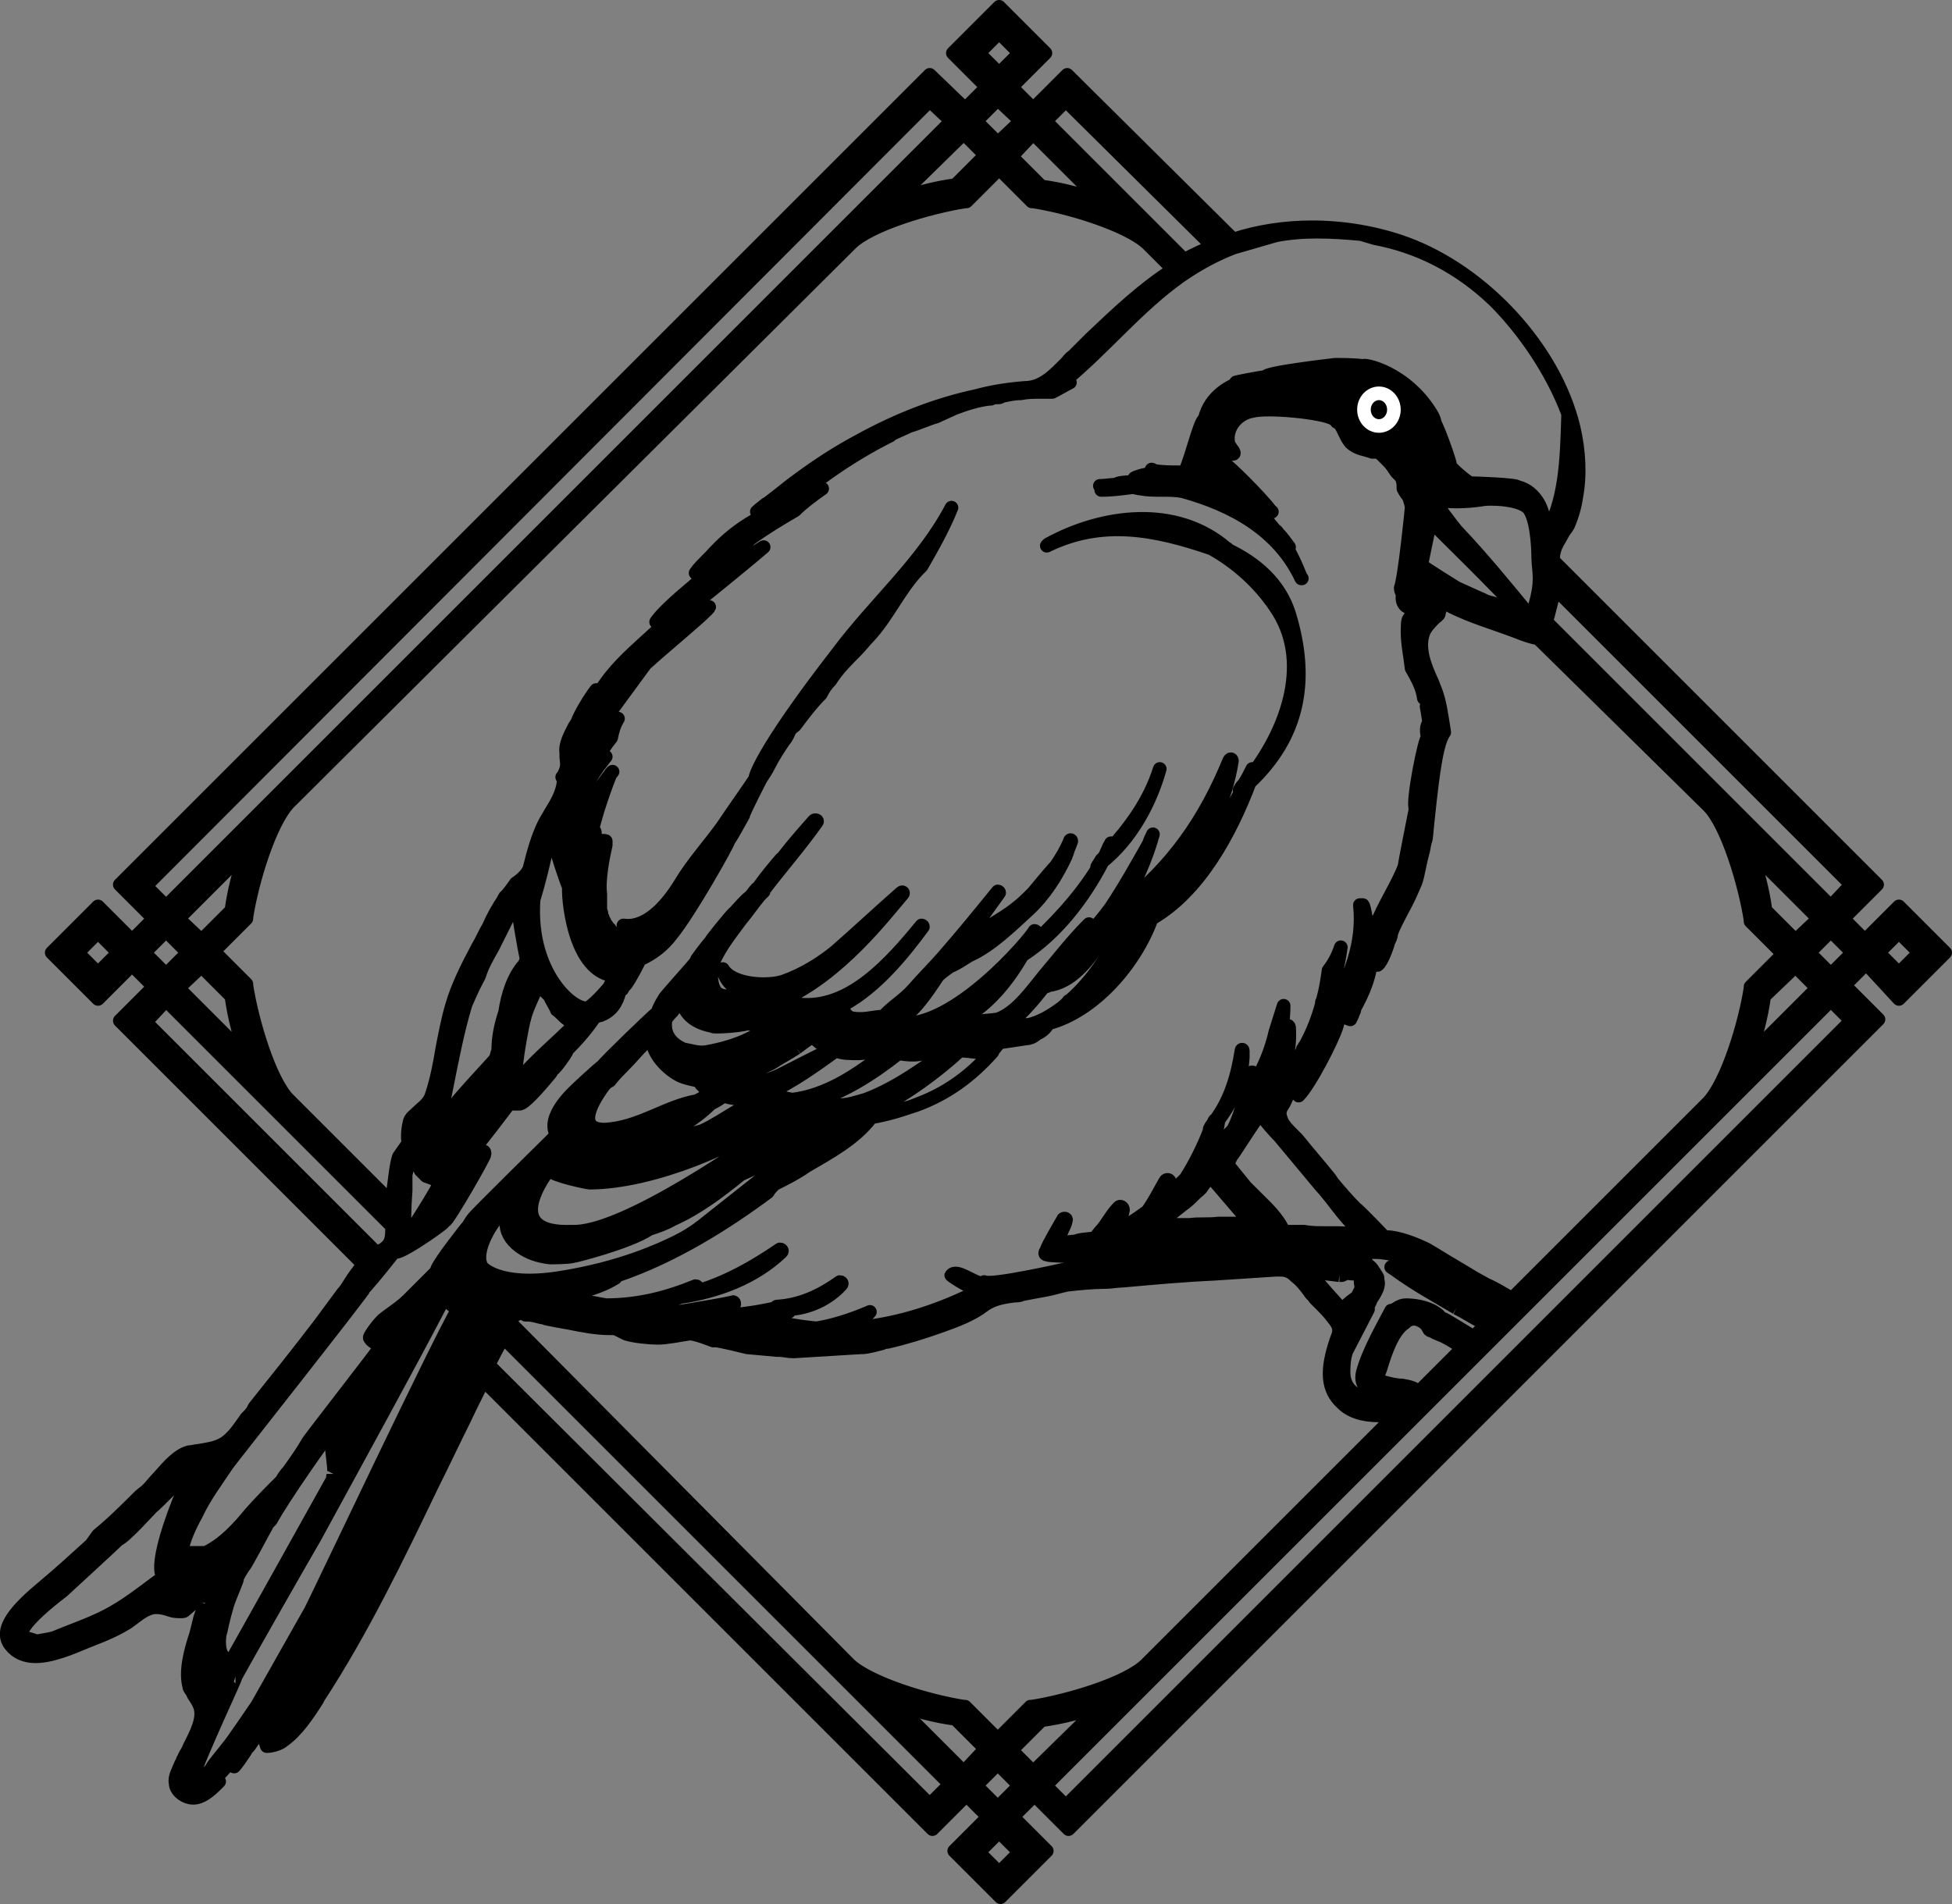 <?xml version="1.0" encoding="utf-8"?>
<!-- Generator: Adobe Illustrator 27.9.0, SVG Export Plug-In . SVG Version: 6.00 Build 0)  -->
<svg version="1.1" id="Layer_1" xmlns="http://www.w3.org/2000/svg" xmlns:xlink="http://www.w3.org/1999/xlink" x="0px" y="0px"
	 viewBox="0 0 143.4 139.9" style="enable-background:new 0 0 143.4 139.9;" xml:space="preserve">
<rect x="0" y="0" width="143.4" height="139.9" fill="#808080" stroke="none"/>
<style type="text/css">
	.st0{stroke:#000000;stroke-linejoin:round;stroke-miterlimit:10;}
	.st1{stroke:#FFFFFF;stroke-linejoin:round;stroke-miterlimit:10;}
</style>
<g>
	<path class="st0" d="M107,96.1c0.6,0.3,1.2,0.7,1.8,1c0.1,0.1,0.2,0.1,0.3,0.2l0.6-0.7c-0.2-0.1-0.4-0.2-0.5-0.3l-0.1-0.1
		c0-0.1-1.8-1.2-1.8-1.2c-0.2-0.2-1-0.6-1-0.6c-0.3-0.2-0.5-0.3-0.8-0.4c0,0-0.3-0.2-0.3-0.1c-0.2-0.1-1.3-0.3-1.4-0.3
		c-0.3,0-1.5-0.5-1.6-0.5l0.3,0.2C104,94.4,105.5,95.2,107,96.1 M102.2,96.3c-0.4,0.8-1.7,3-2.1,4.6c-0.4,1.8,2.7,2,3.2,2.1l0.8-0.8
		c-0.2-0.2-0.5-0.3-1.1-0.4c-0.4,0-0.8-0.1-1.2-0.2l-0.7-0.2l0.3-0.8c0.4-1.3,0.9-2.8,1.8-3.4c0.1-0.1,0.3-0.3,0.7-0.3
		c0.2,0,0.4,0.1,0.6,0.2c0.3,0.2,0.4,0.4,0.5,0.6c0.1,0.1,0.3,0.1,0.4,0.2c0.2,0.1,0.5,0.2,0.7,0.3c0.4,0.2,0.9,0.5,1.3,0.8l0.8-0.8
		c-1-0.6-2.1-1.3-2.2-1.3c0,0,0,0-0.1,0c0,0-0.1-0.2-0.4-0.4c-0.7-0.5-1.7-0.6-2.2-0.6C102.7,95.9,102.4,96.4,102.2,96.3
		C102.3,96.4,102.3,96.4,102.2,96.3 M141,70l-1.5,1.5L138,70l1.5-1.5L141,70z M136.1,70l-1.6,1.6l-1.6-1.6l1.6-1.6L136.1,70z
		 M134.5,66.6l-20.9-20.9c-0.1,0.3-0.2,0.7-0.4,1c0.2-0.5,0.3-1,0.5-1.4c0.2-0.8,0.4-1.5,0.5-2.1L136,65L134.5,66.6z M87.1,36.1
		C87.1,36.1,87.1,36,87.1,36.1C87.1,36,87.2,36.1,87.1,36.1 M91.9,89.9h-2.4c-0.8,0.1-1.3,0-2.1,0.1H85l1.9-1.5
		c0.3-0.2,0.6-0.5,0.9-0.8c0.2-0.2,0.4-0.3,0.5-0.5l0.6-0.8L91.9,89.9z M90.2,85.6c0-0.1,0.2-0.6,0.3-0.7c0.1-0.1,1.3-2,1.8-2.7
		c0.1-0.1,0.2-0.2,0.3-0.3c0.5,0.6,0.9,1.1,1.4,1.6c1,1.2,2,2.4,3,3.6c1.2,1.3,1.9,2.7,3.4,3.7c-1.1-0.2-1.7-0.2-2.8-0.2
		c-0.1,0-0.1,0-0.2,0c-0.5,0-1.1,0-1.6-0.1h-0.1c-0.1,0-0.2,0-0.3,0c-0.3,0-0.7,0-1.1,0c-0.4-1-1.3-1.8-2.1-2.6
		c-0.2-0.2-0.4-0.4-0.6-0.6c-0.1,0-0.1-0.1-0.1-0.1l0,0C91.1,86.7,90.6,86.1,90.2,85.6 M105.2,36.7c1.2,0.2,2.4,0.2,3.7,0
		c0.4-0.1,3-0.1,3.5,0.8c0.6,1,0.6,3.4,0.6,3.4c0,0.5,0.1,1.1,0.1,1.6c0,1-0.3,1.9-0.6,2.9c-1.8-2.2-3.6-4.4-5.5-6.4
		c-0.5-0.6-0.9-1.2-1.4-1.8c-0.1-0.1-0.1-0.1-0.1-0.2l0,0C105.3,36.9,105.2,36.8,105.2,36.7 M105.1,38.3c0.1,0.1,5.9,5.8,5.9,6
		c0.2,0.2,0.4,0.5,0.6,0.7c-0.2-0.1-0.5-0.2-0.8-0.3c-0.1,0.1-1.3-0.5-1.3-0.4c-0.2-0.1-0.4-0.1-0.5-0.2c0,0-1.8-0.8-2-0.9
		c0,0-2.6-1.6-2.6-1.7C104.5,41.2,104.9,39,105.1,38.3 M100.8,28.3C100.8,28.3,100.8,28.2,100.8,28.3c0-0.1,0.3-0.2,0.4-0.2
		c0,0.1,0.4,0.2,0.4,0.2c1.4,0.5,2.6,1.4,3,2.7c-0.1-0.3-0.3-0.5-0.4-0.8c-0.5-0.6-1.2-1-1.9-1.2c-0.3-0.1-0.7-0.2-1-0.3
		c-0.1,0-0.2-0.1-0.4-0.1C100.9,28.4,100.9,28.4,100.8,28.3 M102.5,31c0.1,0.2,0.1,0.4,0.1,0.6c-0.2,0-0.5,0-0.8,0
		c-0.3-0.1-0.6-0.3-0.8-0.6l0,0c0,0,0-0.1,0-0.2c-0.1-0.2,0.1-0.5,0.3-0.4C101.5,30.4,102.4,30.7,102.5,31 M102.2,29.9
		c0.2,0.1,0.4,0.2,0.6,0.4c0.1-0.1,0.1-0.1,0.2-0.1c0.2,0,0.4,0.1,0.6,0.3c0.3,0.3-0.1,0.7-0.4,0.5l0,0c0,0.1,0,0.3,0,0.4
		c-0.1-0.2-0.2-0.4-0.2-0.6c-0.1,0-0.2-0.1-0.2-0.1v-0.1c0-0.1-0.2-0.4-0.2-0.3C102.4,30.1,102.3,30,102.2,29.9 M100.9,31.8
		c0.4,0.4,1,0.5,1.5,0.5c0.3,0,0.7,0,1,0l0,0l0,0l0,0c0,0,0,0,0.1,0l0,0c0.2-0.1,0.4-0.2,0.6-0.4c0.1-0.1,0-0.3-0.1-0.4h-0.1
		c0.1-0.3,0.1-0.5,0-0.8l0,0c0.4,0.6,0.5,1.2,0.5,1.8c-0.1-0.1-0.2-0.1-0.3,0c-1.1,0.5-2.3,0.4-3.3-0.5c-0.8-0.8-0.9-2-0.6-2.9
		l0.4-0.3c0,0,0,0.2,0.1,0.2c0,0-0.2,0.6-0.2,0.9c-0.1,0.1-0.1,0.2-0.2,0.4C100.2,30.9,100.5,31.4,100.9,31.8 M98.4,93.7
		c0.2,0,0.3,0,0.4-0.2c0.3,0.1,1,0.1,1,0.1c0.1,0.1,0.1,0.3,0.2,0.4c-0.1,0.2,0,0.3,0,0.6v0.1c-0.1,0.2-0.2,0.4-0.3,0.6
		c-0.4,0.3-0.9,0.6-1,1c-0.2-0.1-2.2-2.4-2.5-2.8C96.9,93.5,97.6,93.6,98.4,93.7 M56.2,97.5c0.8,0.3,1.7,0.5,2.6,0.7
		c-0.2,0-0.4,0.1-0.7,0.1c-1.3-0.1-2.5-0.3-3.8-0.4C54.9,97.8,55.5,97.7,56.2,97.5 M83,67.7C83,67.6,83,67.6,83,67.7
		c0.4-0.2,0.7-0.3,1.1-0.5c-0.6,1-1.4,2-2.2,2.9C82.3,69.3,82.7,68.4,83,67.7 M78.5,73.6C78.5,73.6,78.5,73.5,78.5,73.6
		c-0.2,0.2-0.4,0.4-0.7,0.6c-0.7,0.5-1.4,0.9-2.2,1.1c-0.4,0-0.9,0.1-1.5,0.1c-0.1,0-0.2,0-0.2,0c0.2-0.1,0.3-0.2,0.5-0.4
		c0.8-0.7,1.5-1.5,2.2-2.4c0.1-0.1,0.3-0.1,0.4-0.2c1.7-0.2,2.9-1.8,3.8-3.1c0.4-0.5,0.8-1.1,1.1-1.6c0,0.1,0.1,0.2,0.2,0.1
		c0.2,0,0.4-0.1,0.6-0.1C81.8,69.7,80.3,72.1,78.5,73.6C78.5,73.7,78.5,73.6,78.5,73.6 M113.5,39.4L113.5,39.4
		c0.1-3.2-1.9-3.6-2-3.6c0-0.2-3.3-0.3-3.5-0.3c-0.4-0.2-1.4-1.1-1.5-1.3c0.2,0.1-1-3.1-1.1-3.1c0-0.2-0.1-0.4-0.2-0.6
		c-1.9-3.2-5.1-3.8-5.1-3.6c-0.3-0.1-1.9-0.1-2-0.1c0,0-5.3,0.6-5.1,0.9c-0.3,0-2.3,0.4-2.2,0.4c0,0,0,0.1,0.1,0.1
		c-0.3,0.1-2,0.8-2.4,2.6c-0.4,0.1-1.2,3.9-1.6,4h-0.1c-0.1,0-0.2-0.1-0.2-0.1c-0.6,0-1.2,0-1.8-0.1c-0.1,0-0.1-0.1-0.2-0.1
		c0.1,0.1,0.2,0.3,0.3,0.3c-0.5,0-1,0.1-1.5,0.3c-0.1,0-0.2,0.3,0,0.3c0.1,0,0.2,0,0.3,0c-0.9,0-1.9,0.1-1.5,0.2
		c-0.5,0-1,0.1-1.4,0.1c0.1,0.1,0.1,0.2,0.1,0.3c0.8,0,1.5-0.1,2.3-0.2c0.2,0,0.4,0.1,0.6,0.1c0.5,0.1,1,0.1,1.6,0.1
		c0.5,0,1,0,1.5,0.1c3.6,1,7,2.8,8.7,6.4c0,0,0.1,0,0,0c-0.4-1-0.8-1.9-1.4-2.8c0.2,0.2,0.3,0.3,0.5,0.5c-0.3-0.4-0.5-0.7-0.8-1l0,0
		c-0.1-0.1-0.1-0.2-0.2-0.2c-0.1-0.1-0.8-1-1.2-1.4c-0.3-0.3-0.6-0.6-1-0.8c-0.7-0.6-1.9-1.3-1.7-1.1c-0.2-0.1,0-1,0.2-1
		c1.2,0.9,2.3,1.8,3.4,2.9c0,0,0.1,0,0,0c-0.9-1.2-3.3-3.5-3.3-3.4c-0.3-0.2-0.2-1-0.1-1s1.1,0.5,0.4-0.3c0,0,0-0.1-0.1-0.1
		c-0.4-1.2,0.5-2.4,1.7-2.6c1.1-0.3,5.3,0.1,6,0.6c0.1,0,0.1,0.1,0.2,0.2c0,0,0,0,0.1,0l0,0c0.4,0.4,0.5,1,0.9,1.5
		c0.5,0.5,1.1,0.5,1.6,0.7c0.1,0,0.1,0,0.2,0h0.1l0,0c0.1,0,0.3,0.1,0.4,0.2c0.1,0.1,0.1,0.1,0.2,0.2c0.1,0.1,0.2,0.2,0.3,0.3
		c0.2,0.2,0.4,0.5,0.6,0.8c0.1,0.1,0.2,0.2,0.3,0.3c0.2,0.3,0.2,0.6,0.2,0.9c0.1,0.2,0.3,0.5,0.4,0.6c0.1,0.3,0.2,0.6,0.2,0.8h0.1
		l0,0h-0.1c0,0.1-0.5,5.1-0.8,5.9c0,0.3,0.2,0.5,0.2,0.3l0,0c-0.3,0.9,0.4,1.2,0.4,1.1c0.2,0.1,0.3,0.3,0.4,0.4
		c-0.2,0.2-0.3,0.3-0.4,0.5c-0.1,0-0.1,0.9-0.1,0.9c0,0.9,0.2,1.8,0.3,2.7c0.4,0.7,0.8,1.4,0.9,2.2c0,0,0,0,0.1,0c0,0,0,0.1,0.1,0.1
		c0,0.2,0.1,0.3,0.1,0.5c0,0,0,0-0.1,0c0,0,0.2,1.1,0.2,1.4c-0.1-0.3-0.3,0.3-0.1,0.9c-0.2-0.2-1.2,4.9-0.9,5.2
		c-0.1,0.5-0.9,4.5-0.8,4.2c-0.4,1.2-1.7,3.2-2.1,4.4c0.1-0.8-0.3,0.1-0.5,1c-0.1,0.1-0.1,0.2-0.1,0.4l0,0c0,0,0,0-0.1,0.1v0.1l0,0
		c0.2-1.1-0.2-3.2-0.3-3.1c-0.1,0-0.1,0-0.2,0c0.3,2.8-0.7,5.4-2.2,7.8c0.2-0.9,0.4-1.8,0.4-2.7c0.2-0.7,0.3-1.3,0.4-2
		c-0.2,0.6-0.5,1.2-0.9,1.7c-0.1,0.7-0.2,1.4-0.4,2.1c0,0.1-0.1,0.2-0.1,0.3c0,0,0,0,0,0.1c-0.3,1.1-0.7,2.1-1.2,3
		c-0.1,0.1-0.1,0.2-0.2,0.3v0.1c-0.5,0.8-1.1,1.7-1.9,2.4c0.7-1.3,1-2.7,0.9-4.1c0-0.2-0.3-0.2-0.3,0c-0.3,1.7-0.7,3.4-1.5,4.8
		c-0.3,0.4-0.6,0.8-1,1.2c0.2-0.6,0.3-1.2,0.3-1.8c1.4-1.7,2.1-3.7,2.1-5.8c-0.2,0.6-0.4,1.3-0.6,1.9c-0.3,1.3-0.8,2.6-1.5,3.7
		c0-0.2,0-0.3,0-0.5s-0.3-0.3-0.4-0.1c-0.3,1.4-0.5,2.7-1.2,4.1c-0.6,0.6-1.1,1.2-1.7,1.8l-0.1-0.1c0.3-0.7,0.6-1.5,0.7-2.3
		c0-0.1,0-0.1,0-0.1c1-1.3,1.7-2.9,1.8-4.6c0-0.1,0-0.1,0-0.2s0-0.2,0-0.3c0-0.1-0.1-0.1-0.1,0c-0.3,1.9-0.8,3.6-1.9,5.1
		c-0.1,0-0.1,0.1-0.1,0.1c0,0.1-0.1,0.1-0.1,0.2c-0.2,0.2-0.3,0.5-0.2,0.4c-0.5,1.3-1.1,2.5-1.8,3.6c-0.1,0.1-0.1,0.1-0.2,0.2l0,0
		l0,0c-0.3,0.3-0.7,0.6-1,0.9c-0.2,0.1-0.3,0.3-0.5,0.4c0.2-0.4,0.3-0.8,0.5-1.2c0.1-0.2-0.2-0.3-0.3-0.1c-0.4,0.7-0.8,1.5-1.3,2.2
		c-0.8,0.6-1.7,1.2-2.7,1.6c0.5-0.5,0.8-1.1,0.9-1.7c0-0.2-0.2-0.3-0.3-0.2c-0.5,0.5-0.8,1.1-1.2,1.6c-0.2,0.2-0.4,0.5-0.6,0.7
		c-0.1,0-1.3,0.1-1.3,0.2c0,0-1.1,0.1-1.6,0.2c0.2-0.3,0.8-1.5,0.8-1.7c0.1-0.2-0.2-0.2-0.2-0.1c-0.3,0.5-1.1,1.9-1.2,2.2
		c0,0.1-0.1,0.2-0.1,0.2c-0.1,0.2,0.2,0.2,0.2,0.2c0,0.1,5.3,0.2,5.4,0.2c1.5,0.1,5.5-0.4,5.8-0.3c0.7,0.1,3.8,0,4.7-0.1h0.2
		c0.1,0,1.2,0,2.1,0v-0.1l3.4,0.1c0.1,0,0.2,0,0.4,0l0,0h0.1l0,0c0.6,0,1.2,0,1.9,0l0,0h0.1c0.3,0,1.1,0.1,1.3,0.2l0,0l0,0
		c0.2,0,0.4,0.1,0.5,0.2l0,0c0.1,0,0.1,0,0.2,0c0.2,0,0.3,0.1,0.4,0.2l0,0c0.1,0.1,0.2,0.1,0.3,0.1h0.1c0.2,0,0.4,0.1,0.5,0.3
		c0.2,0.1,4.5,2.5,6,3.3l0.8-0.8c-0.7-0.4-1.3-0.8-2-1.1l-0.9-0.5c-0.5-0.3-1-0.6-1.5-0.9c-0.7-0.4-1.3-0.8-2-1.2
		c-0.8-0.4-2.1-0.9-2.9-0.9c-0.1,0-0.1,0-0.2,0c0,0-1.9-2-2.1-2.1c-0.6-0.6-1.2-1.3-1.7-1.9l-0.2-0.3c-0.8-1-1.6-1.9-2.4-2.9
		c-0.1-0.1-0.2-0.2-0.3-0.3c-0.4-0.4-0.8-0.8-0.9-1.2c-0.2-0.5,0-0.8,0.2-1.1l0.1-0.2l0.5-1.1l0.5,0.7c0.8-0.8,2.5-4.1,2.8-5.1
		l0.2-0.8l0.8,0.3c0.1-0.2,0.2-0.4,0.2-0.5c0.1-0.1,0.1-0.2,0.1-0.3c0.5-0.9,0.9-1.8,1.1-2.7l0.1-0.5h0.5c0.3-0.2,0.7-1.3,0.8-1.7
		c0.1-0.2,0.2-0.4,0.2-0.6c0.2-0.6,0.5-1.1,0.8-1.7c0.4-0.7,0.7-1.4,1-2.1c0.2-0.6,0.3-1.4,0.5-2.1c0.1-0.3,0.1-0.6,0.2-0.9
		c0.1-0.2,0.1-0.8,0.2-1.6c0.4-3.9,0.7-5.7,1.2-6.4c-0.2-1.2-0.3-2.2-0.7-3.2c-0.1-0.2-0.1-0.3-0.2-0.5c-0.5-1.1-1.1-2.5-0.6-3.7
		c0.2-0.4,0.5-0.7,0.8-1c0.1-0.1,0.3-0.2,0.3-0.3l0.2-0.9l0.8,0.4c1.4,0.7,3.1,1.2,4.7,1.8c0.5,0.2,1,0.4,1.6,0.5l0,0
		c0.1,0,0.1,0,0.2,0.1c-0.1,0-0.1,0-0.2-0.1l12.5,12.3c1.4,1.4,2.7,5.8,3.1,8.4v0.1l2.4,2.4l-2.4,2.4v0.1c-0.4,2.6-1.7,6.9-3.1,8.4
		l-41.3,41.3c-1.4,1.4-5.8,2.7-8.4,3.1h-0.1l-2.4,2.4l-2.4-2.4h-0.1c-2.6-0.4-6.9-1.7-8.4-3.1l-25-25.2c-0.1,0.1-0.1,0.2-0.2,0.3
		c0-0.1,0.1-0.2,0.2-0.3l0,0c0.1-0.2,0.3-0.4,0.5-0.5l0.2-0.1h0.2c0.2,0,0.3,0,0.3,0.1h0.1c0.4,0,0.7,0.1,1.1,0.2
		c0.2,0,0.3,0.1,0.4,0.1c0.5,0.1,1,0.2,1.6,0.3c1,0.2,2,0.4,3,0.4c0.1,0,0.2,0,0.4,0L46,98c0.6,0.2,1.8,0.3,2.3,0.3
		c0.7,0,1.6-0.2,2.3-0.3c0.3-0.1,1.8,0.5,1.8,0.5s0.1,0,0.2,0c0.3,0,2.3,0.5,2.3,0.5l2.2,0.2h0.2c0.2,0,0.6,0.1,1,0.1l4.9-0.3h0.1
		c0.4,0,1.1-0.2,1.5-0.3c0.2-0.1,0.3-0.1,0.4-0.1c1.3-0.3,2.6-0.7,4-1.2c1.1-0.4,2.2-0.8,3.1-1.5c0.7-0.5,1.5-0.6,2.2-0.7
		c0.2,0,0.4,0,0.6-0.1c0.5-0.1,1-0.2,1.6-0.3c0.6-0.1,1.2-0.3,1.7-0.4c0.9-0.1,1.9-0.2,2.8-0.2c0.4,0,0.9-0.1,1.3-0.1
		c2.2-0.2,4.4-0.4,6.6-0.5c1.5-0.1,3-0.2,4.6-0.3c0.2,0,0.3,0,0.4,0c0.5,0,0.8,0.2,1.1,0.5c0.4,0.3,0.7,0.7,1,1.1
		c0.1,0.2,0.3,0.3,0.4,0.5l0.4,0.4c0.3,0.3,0.6,0.6,0.9,1c0.5,0.6,0.6,0.9,0.3,1.6c-0.8,2.3-0.7,3.7,0.4,4.7
		c0.6,0.6,1.5,0.9,2.7,0.9h0.2c0.2,0,0.4,0,0.7,0l1.3-1.3c-0.6,0.1-4.8,0.9-4.8-1.9c0-1.3,0.3-1.7,0.3-1.7l1.5-2.9c0,0,0,0-0.1,0
		c0-0.1,0.3-0.6,0.3-0.7c0,0,0.4-0.6,0.4-0.7c0.1-0.1,0.2-0.6,0.1-0.7c0-0.1,0-0.2,0-0.2c0-0.1-0.1-0.1-0.1-0.2
		c-0.1-0.1-0.1-0.2-0.2-0.3c-0.1-0.2-0.3-0.4-0.5-0.5c0-0.2-0.1-0.2-0.1-0.1c0,0-0.1,0-0.1-0.1h-0.1l0,0c0.1-0.1,0.1-0.4-0.1-0.4
		c-0.2-0.1-0.5-0.1-0.7-0.2l0,0c-0.5-0.1-1.2-0.2-1.8-0.2c-2.3-0.1-19.3,1.4-19.4,1.4c0,0-5.3,1.2-5.8,0.9l0,0l-0.1,0.1
		c-0.7,0-1.9-1.1-2.3-0.6c-0.2-0.1,1.2,0.9,1.9,1c-0.1,0.1-0.3,0.3-0.4,0.4c-2.9,1.4-5.9,2.3-8.9,2.5c0.6-0.3,1.5-1.3,1.4-1.2
		c-1.4,0.6-2.7,1-3.9,1.2c-1.2-0.1-2.3-0.3-3.5-0.6c0.5-0.2,0.9-0.3,1.4-0.6c0.1,0,0.1-0.1,0.1-0.2c1.4-0.1,2.8-0.7,3.8-1.8
		c0.1-0.1,0-0.2-0.1-0.2c-1.4,1-2.9,1.7-4.6,1.8c-0.1,0-0.1,0.1,0,0.1c-1.8,0.4-3.4,0.6-5.1,0.6c0.7-0.2,1.3-0.4,1.9-0.8
		c0.1-0.1,0-0.3-0.1-0.2c-1.4,0.3-5.2,0.9-5.3,0.9c-0.9-0.2-1.8-0.3-2.7-0.5c1.4,0,2.9-0.3,4.2-0.8c2.7-0.4,5.4-1.4,7.4-3.3
		c0.1-0.1,0-0.2-0.1-0.2c-2.2,1.5-4.4,2.7-6.9,3.3c0.3-0.1,0.6-0.3,0.8-0.4c0.1-0.1,0-0.2-0.1-0.2c-2.2,0.9-4.3,1.4-6.6,1.4
		c-0.6-0.1-3.1-0.6-3.2-0.6c0.5-0.1,0.9-0.3,1.4-0.4c0.8-0.2,1.7-0.5,2.5-1c0,0,0,0,0-0.1c0.1,0,0.1-0.1,0.2-0.1
		c4.1-1.4,7.9-3.8,11-6.1c0.1-0.2,0.3-0.4,0.5-0.6l0,0c0.8-0.4,1.6-0.8,2.3-1.3c1.7-1,3.6-2,4.8-3.6c1.2-0.2,2.5-0.6,3.5-1
		c2.4-0.9,4.4-2.5,5.9-4.5c0.7-0.1,1.3-0.2,2-0.3c0.2,0,0.5-0.1,0.7-0.3c0.4-0.2,0.7-0.4,0.9-0.8c3.4-0.9,6.4-4.4,7.6-7.7
		c3.5-2,5.8-6.3,7.2-10c3.6-3.4,4.4-7.5,2.9-12.4c-0.7-2.2-2.4-3.7-4.5-4.7c0,0,0-0.1-0.1-0.1C86.4,37.1,81,37.8,77,40
		c0,0,0,0-0.1,0.1l0,0c4.1-2,8-1.2,12.1,0.2c1.8,1,3.5,2.5,4.7,4.3c2.7,3.9,0.9,8.9-1.7,12.3c0-0.1,0.1-0.2,0.1-0.3S92,56.5,92,56.5
		c-0.2,0.4-0.4,0.8-0.6,1.1c-0.1,0.1-0.2,0.2-0.3,0.4c-0.1,0.1,0,0.1,0.1,0.1c-0.6,1.1-1.2,2.3-1.8,3.4C89,62,88.5,62.5,88,63
		c0.5-0.5,1-1,1.4-1.5c-0.1,0.1-0.1,0.2-0.2,0.3c-1.1,1.8-2.5,3.2-4.1,4.5c0-0.1,0-0.2,0.1-0.3v-0.1c0.7-0.6,1.3-1.2,1.9-2
		c1.6-2.2,3-5.3,3.4-8c0-0.1-0.1-0.2-0.2,0c-1.8,4.4-4.2,7.8-7.9,10.7c1-1.7,1.8-3.5,2.3-5.3l0,0c-0.1,0.2-0.2,0.4-0.3,0.7l0,0l0,0
		c-0.9,1.6-1.8,3.2-2.8,4.7c-1,1.4-2.1,2.4-3.2,3.5c0.6-0.8,1.1-1.5,1.6-2.3l0,0c-1.2,1.2-2.2,2.5-3.3,3.8c-0.9,1.1-2,2.7-3.4,3.2
		C72.6,75,72,75,71.7,75.1c-0.3-0.1-0.6-0.2-0.9-0.3c1.8-1,3.2-2.7,4.3-4.6c2.5-1.6,4.5-4.2,5.9-6.9c2.1-1.7,3.5-4.3,4.2-6.8l0,0
		c-0.8,2.5-2.2,4.3-3.8,6.1c0.1-0.2,0.2-0.4,0.3-0.6c0,0-0.1-0.1-0.1,0c-0.2,0.3-0.3,0.7-0.5,1c-0.1,0.1-0.1,0.1-0.2,0.2
		c-0.1,0.2-0.2,0.3-0.3,0.5c0,0,0,0,0.1,0l0,0c-1.4,2.3-3.3,4.3-5.3,6.1c0.2-0.4,0.5-0.8,0.7-1.3c0-0.1-0.1-0.1-0.1-0.1
		c-0.3,0.6-5.9,7.2-9.9,6.8c-0.1,0-0.2-0.1-0.2-0.1l0,0c1.3-0.8,2.2-2.2,3-3.4c0.2-0.2,0.6-0.5,0.9-0.7c0.5-0.2,0.9-0.5,1.4-0.8
		c1.6-0.7,3.2-2.3,4.3-3.3c1.2-1.1,2.1-2.5,2.8-4l0,0c0-0.1,0.1-0.2,0.1-0.3c0.1-0.3,0.2-0.5,0.3-0.8c0-0.1-0.1-0.1-0.1,0
		c-0.3,0.7-0.6,1.2-1,1.8c-0.1,0.1-0.8,0.9-1.7,2c-0.4,0.4-0.8,0.8-1.2,1.1c-1.1,0.9-2.6,1.6-3.8,2.5c0.2-0.2,0.3-0.5,0.2-0.4
		c0.8-1.1,1.5-2.1,2.3-3.2c0-0.1-0.1-0.1-0.1-0.1c-1.3,1.6-2.6,3.2-4,4.8c-0.7,0.8-1.5,1.6-2.2,2.4s-1.6,1.3-2.2,2l0,0
		c-0.8,0-1.4,0.3-2.4,0.1c-0.4-0.2-0.6-0.5-0.5-1c2.4-1.3,4.4-3.8,5.8-5.7c0-0.1-0.1-0.1-0.1-0.1c-2.3,2.8-5.3,6.2-9,5.8h-0.1
		c-0.4,0-0.8-0.1-1.2-0.3c4.3-1.9,7.6-6.3,8.9-7.8c0.1-0.1,0-0.2-0.1-0.1c-1.6,1.4-3.2,2.9-4.8,4.3c-1.1,0.9-2.4,1.7-3.8,2.2
		c-1.1,0.4-3.8,0.3-4.5-0.9c0.2,1,1.1,1.8,2.4,1.9c0.2,0,0.3,0,0.5,0c-0.2,0.1-0.5,0.1-0.7,0.2c-0.2,0-0.4,0-0.6-0.1
		c-0.5,0-0.9,0-1.3,0c-0.3,0-0.6-0.1-0.8-0.3c-0.4-0.5-0.4-1.3-0.3-2c0-0.1,0.1-0.1,0.1-0.2l0,0c0.5-1.2,1.5-2.4,2-3.1
		c0.5-0.6,0.9-1.2,1.4-1.8c0.1-0.1,0.2-0.2,0.3-0.3v-0.1c1.3-1.7,2.7-3.3,3.9-5c0.1-0.1-0.1-0.2-0.2-0.1c-0.8,0.9-1.5,1.7-2.2,2.6
		c0,0.1-0.1,0.2-0.2,0.2l0,0c-0.6,0.7-1.1,1.3-1.6,2c0,0.1-0.1,0.1-0.2,0.2c-0.2,0.2-0.3,0.4-0.5,0.6c-0.4,0.3-0.7,0.7-1,1
		C54,67,54,67.1,53.9,67.1c-0.3,0.3-1.6,1.9-1.7,2.1c-0.1,0.1-0.8,1-1,1.3c0,0.1,0,0.2-0.1,0.2c-0.1,0.2-2.4,2.7-2.3,2.7
		c-0.2,0.3-0.4,0.7-0.5,1c-0.5,0.4-3.9,3.7-4,3.9c-0.4,0.3-1.8,1.6-2,1.8c-0.2,0.2-2.2,2-1.4,3.3c-0.2,0.2-6.2,6.1-6.1,6.1
		c-0.2,0.2-0.3,0.5-0.5,0.7c0,0-2,2.5-2.2,3.1c0,0.1-0.1,0.2-0.2,0.3c-0.6,0.6-1.3,1.3-1.9,1.9s-1.3,1-1.9,1.5
		c-0.5,0.5-1.1,1.4-0.9,1.3c-0.1,0.1,0.5,0.5,0.8,0.6c0,0.1-5.7,7.4-5.4,7.1c-0.4,0.7-0.9,1.4-1.4,2.1c-0.2,0.2-0.4,0.5-0.5,0.7
		c-0.8,0.8-1.6,1.6-2.3,2.4c-0.9,1.1-2,2.3-3.3,2.9h-1.8c0.2-1,0.6-1.9,1.1-2.8c0.6-1.3,1.5-2.5,2.3-3.7c0.2-0.3,10-12.7,10.1-13
		c0.8-0.9,1.5-1.8,2.3-2.8c-0.5,0.9,3.4-1.8,3.5-2c0,0,0-0.1,0.1-0.1c0.2,0,2.9-4.7,2.9-4.9c0-0.1,0-0.2-0.1-0.2
		c0.1,0-0.3-0.1-0.5-0.2c0-0.1,0-0.1,0-0.2c0.5-0.6,2.1-2.7,2.4-3.1c0,0,0.1,0,0.2,0c0,0,0.3,0,0.5,0h0.1c0.5-0.1,2.1-2.1,2.2-2.2
		c0.1-0.1,0.1-0.2,0.2-0.3c0.2-0.1,0.9-1.1,1-1.3c0,0,0,0,0-0.1c0.8-0.8,1.5-1.6,2.1-2.5c0.1,0,0.3-0.1,0.4-0.1
		c0.8-0.3,1.2-0.9,1.4-1.7c0.1-0.1,0.1-0.2,0.2-0.2l0,0l0,0l0,0c0.1-0.2,0.2-0.3,0.3-0.4c0.4-0.6,0.7-1.2,1-1.8
		c0.9-0.4,1.7-1,2.3-1.8l0,0l0,0l0,0l0,0c1.4-1.7,4.3-6.9,4.2-6.9c0.4-0.6,0.7-1.2,1.1-1.9c0-0.2,1.4-2.9,1.3-2.7
		c0.2-0.3,0.4-0.6,0.6-1c0.3-0.6,0.7-1.2,1.1-1.8l0,0l0,0c0.2-0.2,0.3-0.5,0.4-0.7c0.1-0.2,0.3-0.3,0.4-0.4c0.6-0.8,1.2-1.6,1.9-2.3
		c0.2-0.4,0.4-0.7,0.7-1c0.5-0.8,1.2-1.5,1.9-2.2c0.3-0.3,0.6-0.7,0.9-1c1.4-1.5,2.2-3.4,3.6-4.9c0.1-0.1,0.2-0.2,0.3-0.3
		c0.8-1.4,1.6-2.8,2.2-4.3l0,0c-2.1,4-5.6,7-8.3,10.6c-5.9,7.6-6.2,9.4-6.1,9.3c-0.8,1.2-1.6,2.3-2.4,3.5c-1,1.4-2.2,2.7-3.1,4.2
		c-2.2,3.6-4,3.1-4.2,3.1l0.1,0.1l0.1,0.1c0,0,0,0,0.1,0l0,0c0.1,0.1,0.2,0.1,0.3,0.1s0.1,0,0.1,0.1l0,0l0,0l0,0l0,0h0.1l0,0
		c0.1,0,0.2,0.1,0.3,0.1H47c0.1,0,0.3,0,0.4,0l0,0l0,0c0.2,0,0.4-0.1,0.6-0.1c0.4-0.3,0.8-0.8,1.1-1.2c1.5-1.9,3-4,4.4-6
		c-0.2,0.4-1.8,2.8-2.4,3.7c-0.8,1.3-1.8,2.5-2.7,3.7c-0.2,0.3-0.8,0.7-0.8,0.7c-1,0.2-2-0.1-2.8-1c0,0,0-0.1-0.1-0.1
		c-0.1-0.2-0.2-0.3-0.3-0.4v-0.1c-0.1-0.1-0.1-0.3-0.2-0.4v-0.1c0-0.1-0.1-0.3-0.1-0.4s0-0.1,0-0.1c0-0.1,0-0.2,0-0.4v-0.1
		c0,0,0,0,0-0.1s0-0.2,0-0.4c0-0.1-0.2-1,0.4-3.6V62c0-0.1,0-0.1,0-0.2l0,0c0,0-0.5-0.2-0.8,0.5c0,0,0,0,0-0.1c0-1,0.1-1.6-0.3-0.6
		c0.2-1.5,1.3-4.4,1.4-4.6c0-0.1,0.1-0.2,0.2-0.3c-0.9,1.1-1.7,2.3-2,3.6c-0.1-0.4-0.2-0.8-0.2-1.2c0-1.3,0.9-2.5,1.7-3.5l0,0
		c-0.5,0.6-1,1.2-1.5,1.8c0.5-1.1,1.1-2.2,1.9-3.2c0.1-0.5,0.2-0.9,0.5-1.4c-0.6,0.7-1.1,1.3-1.6,2c-0.2,0.3-0.4,0.6-0.6,1
		c0.1-0.3,0.2-0.7,0.3-1c0.2-0.5,0.3-1,0.6-1.5l0,0c1.1-1.5,2.2-3,3.3-4.5c1.3-1.2,4.6-3.9,4.7-4.2c-0.9,0.5-1.8,1.2-2.6,1.8
		c0.1-0.1,0.2-0.3,0.3-0.4c0.4-0.6,0.9-1.2,1.3-1.7c0.9-0.7,4.2-3.4,5-4.1c-1.3,0.8-2.6,1.6-3.8,2.5c0.3-0.3,0.5-0.6,0.8-1
		c0.7-0.7,1.3-1.4,2-2.1c1.1-0.8,2.1-1.4,3.3-2.1c0.6-0.6,1.3-1.1,2-1.6c-1.3,0.7-2.6,1.5-3.8,2.3c2.7-2.5,5.6-4.6,8.8-6.2l0.1-0.1
		c0.4-0.2,0.9-0.4,1.3-0.6c0.7-0.2,1.3-0.5,2-0.7c0.4-0.2,0.9-0.4,1.3-0.6l0,0c0.8-0.3,1.7-0.6,2.6-0.7h0.1c0.2-0.1,0.3-0.1,0.5-0.1
		c0.1,0,0.2,0,0.3-0.1c0.5-0.1,0.9-0.2,1.4-0.2c0.5-0.1,0.9-0.1,1.4-0.1c0.3,0,0.6,0,0.8,0h0.1c0.4-0.2,0.9-0.5,1.3-0.7
		c-0.1-0.1-0.2-0.2-0.3-0.2c2.9-2.4,5.3-5.4,8.4-7.6c1.3-0.9,2.6-1.6,3.9-2.1c1-0.3,2.1-0.6,3.1-0.9c2-0.4,4.1-0.3,6.3-0.1
		c0.3,0.1,0.7,0.2,1,0.3c3.2,0.6,6.2,2.1,8.8,4.6c2.1,2.1,4.2,5.1,5.4,8.3C115.1,34,115,36.9,113.5,39.4 M89.1,18.1
		c-0.7,0.3-1.4,0.6-2.1,1L76.8,8.9l1.5-1.5L89.1,18.1z M75.9,9.8l5,5c-1.4-0.5-2.9-0.9-4.4-1.1l-2.2-2.2L75.9,9.8z M75,8.9l-1.7,1.6
		l-1.6-1.6l1.6-1.6L75,8.9z M73.4,5.4l-1.5-1.5l1.5-1.5l1.5,1.5L73.4,5.4z M70.8,9.8l1.6,1.6l-2.2,2.2c-1.5,0.2-3,0.6-4.4,1.1
		L70.8,9.8z M69.9,8.9L12.2,66.6l-1.5-1.5L68.3,7.4L69.9,8.9z M12.2,68.4l1.6,1.6l-1.6,1.6L10.6,70L12.2,68.4z M14.8,71l2.2,2.2
		c0.2,1.5,0.6,3,1.1,4.4l-5-5L14.8,71z M14.8,69.1l-1.7-1.6l5-5c-0.5,1.4-0.9,2.9-1.1,4.4L14.8,69.1z M43.7,52.3
		c0.4-0.5,0.7-1,1.2-1.5c-0.6,0.9-1.2,1.7-1.8,2.6C43.3,53.1,43.5,52.7,43.7,52.3 M29.3,85c-0.2,0.6-0.3,1.7-0.4,2.4v0.4
		c0,0.2,0,0.4,0,0.7l0,0l-7.7-7.7c-1.4-1.4-2.7-5.8-3.1-8.4v-0.1l-2.4-2.4l2.4-2.4v-0.1c0.4-2.6,1.7-6.9,3.1-8.4l41.3-41.1
		c1.4-1.4,5.8-2.7,8.4-3.1H71l2.4-2.4l2.4,2.4h0.1c2.6,0.4,6.9,1.7,8.4,3.1l1.9,1.9c-2.2,1.4-4.1,3.2-6.1,5.1
		c-0.4,0.4-0.9,0.9-1.3,1.3c-0.2,0.1-0.3,0.3-0.5,0.5c-0.8,0.8-1.7,1.8-3,1.8c-1.3,0.1-2.5,0.3-3.6,0.6c-2.8,0.6-5.7,1.7-8.6,3.3
		c-1.5,0.8-2.9,1.7-4.4,2.8c-0.7,0.5-1.4,1.1-2.2,1.7c-0.1,0.1-0.2,0.1-0.3,0.2c-0.1,0.1-0.4,0.3-0.6,0.5l0.4,0.3l-1,0.6
		c-1.1,0.7-1.9,1.4-2.8,2.4c-0.1,0.1-0.2,0.2-0.3,0.3c-0.2,0.2-0.6,0.6-0.8,0.9l0.6,0.3l-0.8,0.7c-1.2,1-2.3,2-2.7,2.6l0.5,0.3
		L48,46.6c-1.3,1.2-2.5,2.2-3.5,3.6L44,50.9l-0.2-0.2c-0.4,0.5-1.2,1.8-1.4,2.4l-0.2,0.3c-0.3,0.6-0.7,1.3-0.6,1.9
		c0,0.1,0,0.2,0,0.3c0,0.2,0.1,0.5,0,0.9c-0.1,0.3-0.2,0.5-0.3,0.6l0,0l0.1,0.1v0.3c-0.1,0.8-0.5,1.5-1,2.3
		c-0.1,0.2-0.3,0.5-0.4,0.7c-0.5,1-0.8,2.1-1.1,3.3c-0.2,0.6-1,1.1-1,1.1s-0.7,1-0.8,1c0,0.1-0.1,0.1-0.1,0.2
		c-0.4,0.6-0.8,1.3-1.1,2c-0.3,0.5-0.5,1-0.8,1.5c-0.8,1.5-1.5,2.9-1.9,4.3c-0.3,1-0.5,2.1-0.7,3.1c-0.2,1.2-0.4,2.3-0.8,3.5
		c-0.2,0.6-0.7,0.9-1,1.2c-0.3,0.3-0.5,0.4-0.6,0.7c-0.1,0.4-0.2,1-0.1,1.6L29.3,85z M32.4,86.8c-0.2,0.3-0.3,0.6-0.5,0.9
		c-0.1,0.2-1.9,3.2-2.2,3.3c0-1.2,0-2.3,0.1-3.5c0-0.2,0-0.4,0-0.6c0-0.1,0-0.2,0-0.3c0-0.1,0-0.2,0-0.3c0.1-0.4,0.2-0.8,0.3-1.1
		c0-0.2,0.1-0.5,0.2-0.7c0,0.2,0.5,1.3,0.6,1.5c0.1,0.1,0.5,0.5,0.4,0.4C31.8,86.6,32.1,86.7,32.4,86.8 M42.1,75.4
		c-1.2,1.2-2.4,2.2-3.5,3.4c-0.1,0.1-0.1,0.2-0.2,0.2c-0.2-0.1-0.3-0.3-0.5-0.5c0.1-1.2,0.5-3.3,0.6-3.6c0.2-0.9,0.7-1.7,1-2.6
		c0.1,0.1,0.2,0.2,0.3,0.3l0.3,0.3c0.1,0.1,0.2,0.2,0.3,0.3c0,0.1,0.5,0.9,0.5,1c0.3,0.2,0.5,0.5,0.8,0.7c0.1,0.1,0.2,0.1,0.2,0.1
		l0,0C42,75.3,42,75.3,42.1,75.4C42.1,75.3,42.1,75.3,42.1,75.4 M45.3,71.7c-0.2,0.2-0.5,0.7-0.5,0.8c0,0-0.9,1.1-1.5,1.5
		c-0.8,0.6-4.5-2.2-4.1-7.9c0.4-1.3,0.7-2.6,1-3.9c0.1-0.1,0.3-0.8,0.4-0.9c0.1,0.4,0.2,0.8,0.3,1.1c0,0,0,0,0,0.1s0.6,2,0.9,2.7
		C41.7,65.4,42,71.6,45.3,71.7 M42.2,64.2c0,0,0,0.1-0.1,0.1c-0.3-0.6-0.8-2.1-0.8-2.1c0.1,0.2,0.3,0.3,0.5,0.4c0.1,0,0.2,0,0.3,0
		s0.1,0,0.2-0.1C42.1,63.1,42.1,63.7,42.2,64.2 M36.1,81.4L36.1,81.4c-0.7,0.9-1.4,1.7-2.1,2.6c0-0.1-0.1-0.1-0.2-0.1
		C34.6,83.1,35.4,82.2,36.1,81.4 M32.8,82.1L32.8,82.1c-0.1-0.2-0.2-0.5-0.3-0.8c0.1-0.4,0.2-0.9,0.3-1.4l0,0l0,0
		c0.4-2,0.8-4.1,1.4-6.1c0.1-0.2,0.4-1,1-2.1c0.2-0.7,0.6-1.4,1-2.1c0.4-0.8,0.8-1.6,1.2-2.4c0.3-0.4,0.3-0.6,0.6-1
		c0,0.5,0.5,3.5,0.7,4.3c-0.1,0.1-0.1,0.3-0.2,0.4c-0.8,0.9-1.2,2.2-1.4,3.5c-0.3,0.9-0.5,1.8-0.5,2.8c-0.1,0.2-0.1,0.4-0.2,0.6
		C36.2,78.1,32.8,81.6,32.8,82.1 M33.1,85.2c0,0.1,0.1,0.2,0,0.3c0,0.1-0.1,0.2-0.1,0.2c-0.1,0-0.2,0-0.3,0.1
		c-0.4,0.1-0.7-0.1-1-0.2c-0.8-0.3-0.9-1.2-0.8-2.1c0-0.1,0-0.1,0-0.2c0-0.2,0-0.3,0-0.5s0.1-0.2,0.2-0.3c-0.1,0.5-0.1,1,0.2,1.6
		C31.6,84.9,32.4,85.3,33.1,85.2L33.1,85.2 M12.2,73.5l16.6,16.6c0,0.1,0,0.1,0,0.2c0,0.8-0.1,1.2-0.8,1.6c-0.1,0-0.2,0.1-0.3,0.2
		l-17-17L12.2,73.5z M14.2,107.8c-3.3,7.4-2.2,8.1-2.2,8v0.1c-1.4,1-2.7,2.1-4.3,2.9c-1.2,0.6-2.4,1-3.6,1.5
		c-0.2,0.1-0.8,0.2-1.4,0.3c-0.3-0.1-0.6-0.2-1-0.3c-0.1,0-0.9-0.5,2.9-3.4c0.1-0.1,3.6-3.3,4.1-3.8c0.4-0.1,2.2-2.1,2.5-2.4
		C11.3,110.7,13.9,108,14.2,107.8C14.1,107.8,14.1,107.8,14.2,107.8 M15.6,121.7c0.1,0.2,0.2,0.5,0.3,0.6c-0.3,0.1-0.7,0.2-1,0.2
		c0-0.3,0.1-0.6,0.1-0.8C15.3,121.7,15.4,121.7,15.6,121.7 M15.5,121c0,0.2,0,0.4,0.1,0.6c-0.2,0-0.3,0.1-0.5,0.1
		c0.1-0.3,0.1-0.7,0.2-1c0.1,0,0.1,0,0.2,0C15.5,120.8,15.5,120.9,15.5,121 M14.9,122.7c0.4-0.1,0.9-0.1,1.3-0.2
		c0.1,0.1,0.3,0.1,0.5,0c-0.2,0.3-0.3,0.5-0.5,0.8c-0.5,0.1-0.9,0.1-1.4,0C14.9,123.2,14.9,122.9,14.9,122.7 M14.9,123.6
		c0.4,0.1,0.8,0.2,1.2,0.1c-0.1,0.2-0.2,0.3-0.3,0.5c-0.2,0.1-0.3,0.1-0.5,0.2c-0.1-0.2-0.3-0.4-0.4-0.6
		C14.9,123.7,14.9,123.6,14.9,123.6 M24.5,108.3c0,0.1-0.1,0.3,0,0.3c0,0-7.4,13.3-7.5,13.4h-0.1c-0.3,0-0.4-0.2-0.6-0.4
		c-0.3-0.5-0.2-1.5-0.1-1.7c0,0,0.2-1,0.5-2c0.3-0.9,0.8-1.9,0.7-1.9c0-0.1,0.3-0.6,0.5-0.9c0.1,0,1.7-3.1,1.8-3.2
		c0.1-0.1,0.2-0.2,0.2-0.2c0.8-1.5,4-6.1,4.7-6.9C24,105.4,24.7,107.9,24.5,108.3 M17.3,123.2c0.6-1.1,4.8-8.5,5.8-10.2
		c0.7-1.3,9-16.4,10-18.6C33,94.7,33,95,32.9,95.3c0,0.3,0.2,0.6,0.5,0.7c0.1,0,0.2,0.1,0.3,0.1c-1.4,2.3-10.6,21.8-10.9,22.3
		l-3.9,6.9c0,0-1.9,2.8-2.1,3c-0.3,0.4-1.4,1.7-1.2,1.6c-0.8,0.9-1.5,1.5-1.6,1.1C14.8,128.6,17.4,123.2,17.3,123.2 M20,127.2
		c0.1-0.1,3-5.1,4.1-7.2c2.3-4.3,5-8.7,6.8-13.3c1.7-3.4,3.3-6.8,5-10.2c0.2,0,0.4,0,0.6,0c-1.6,3.2-3.1,6.4-4.7,9.6
		c-1.8,4.6-4.5,8.9-6.7,13.1C21.8,125.6,19.4,128,20,127.2 M60.6,83L60.6,83c-1.7,0.8-3.1,2.3-4.5,3.5l-4.3,3.4c0,0-0.8,0.7-2,1.3
		c-1.2,0.6-4.2,2-8.7,2.7s-5.7-0.8-5.7-0.8c-0.5-0.8,0.1-2.3,1-3.5c0.4-0.4,0.8-0.9,1.2-1.4c0.1-0.1,0.2-0.2,0.3-0.3
		c-0.8,1.2-1.2,2.6,0.3,3.7c0.7,0.5,1.4,0.7,2.2,0.8c0.2,0,1.3,0,1.7-0.1c0.1,0,4.1-1,5.6-2c0.6-0.2,1.2-0.4,1.7-0.7
		c1.8-0.8,3.4-2,5-3.3c2-0.9,4-1.9,5.6-3.3C60.1,82.9,60.3,83,60.6,83 M61.4,77.2c0.5,0.2,1,0.2,1.7,0.2c1-0.1,1.3-0.1,2-0.1
		c-2.1,1.7-4.4,3.2-6.9,3.5c-0.6-0.1-1.2-0.3-1.8-0.5C58.1,79.6,60,78.2,61.4,77.2 M58.5,77c0.4-0.3,0.8-0.6,1.1-0.8
		c0.2,0.1,0.4,0.2,0.6,0.4c0.3,0.2,0.6,0.4,0.9,0.5c-1.3,0.6-2.6,1.3-3.8,1.9c-1.5,0.7-2.8,0.7-4.1,0.4c1.1-0.2,2.3-0.7,3.5-1.3
		C57.3,77.7,57.9,77.4,58.5,77 M48.9,74.9c0.2-0.3,0.4-0.5,0.5-0.6c0.2-0.3,0.4-0.5,0.7-0.8c0.2,1.1,1.1,1.7,2.3,1.9
		c-0.2,0.1,1.9,0,2.5-0.2c0.7,0.1,1.4,0.2,2.1,0.2c-0.7,0.3-1.3,0.6-1.9,0.9c-1,0.5-2.1,0.8-3.2,1c-0.6,0.1-1.1-0.1-1.7-0.2
		C49.3,76.7,48.7,76,48.9,74.9 M44.4,79.7c0.1-0.1,0.2-0.2,0.4-0.3c0.3-0.4,0.7-0.8,1-1.1c0.5-0.5,1-1.1,1.5-1.6
		c0.1-0.1,0.5-0.6,0.6-0.6c-0.1,1.1,0.9,2.3,2,2.9c0.4,0.2,0.9,0.3,1.4,0.4c0.3,0.4,0.6,0.7,1,0.9c-0.4,0.2-0.7,0.4-1.1,0.6
		c-2.3,0.4-4.3,2-6.8,2.1C42.5,83,43.2,81.3,44.4,79.7 M52.2,82.8c-0.2,0.1-0.4,0.2-0.6,0.3c-2.5,0.7-3.1,0.9-3.6,0.8
		c1.5-0.8,3-1.6,4.2-2.8c0.2-0.1,0.4-0.2,0.7-0.4c0.1-0.1,0.1-0.1,0.2-0.2c0.3,0.1,0.7,0.2,1,0.2c0.3,0.2,0.5,0.3,0.8,0.5
		C54,81.7,53.1,82.3,52.2,82.8 M56.7,82.1c0.3,0.1,0.5,0.2,0.8,0.3C55,84.2,45.7,90.7,42,90.5c-5,0.2-2.3-3.7-1.8-4.4
		c0-0.1,0.1-0.1,0.2-0.1c0.3,0.4,2.8,0.9,2.9,0.9C48,86.9,54.6,84,56.7,82.1 M42.5,82.4c-0.1,0.4,0.2,0.9,0.6,1
		c0.4,0.1,0.7,0.2,1,0.3c0,0,0,0-0.1,0c-1.1,0.1-2.5,0.5-2-1.3c0.2-0.7,0.5-1.2,1-1.7c0,0.1,0,0.1,0,0.2
		C42.8,81.4,42.6,81.9,42.5,82.4 M70.5,77.2L70.5,77.2c0.8,0,1.4,0.2,2.2,0.1c0.1,0,0.1,0,0.2,0c-1.6,1.8-3.4,3.1-5.6,3.9
		c-1.1,0.4-2.2,0.5-3.3,0.5C66.5,80.5,69,78.6,70.5,77.2 M63.6,80.8c-0.7,0.2-1.3,0.4-1.9,0.4c-0.8-0.1-1.5-0.1-2.3-0.2
		c2.4-0.6,4.7-2.1,6.6-3.6c0.7,0.1,1.4,0.2,2.1-0.1c0.7-0.3,1.3-0.4,1.9-0.3C67.9,78.4,66,79.9,63.6,80.8 M35.9,100.3
		c0.3-0.7,0.7-1.3,1-2v-0.1l32.9,32.9l-1.5,1.5L35.9,100.3z M70.8,130.2l-5-5c1.4,0.5,2.9,0.9,4.4,1.1l2.2,2.2L70.8,130.2z
		 M71.7,131.2l1.6-1.6l1.6,1.6l-1.6,1.6L71.7,131.2z M73.4,134.6l1.5,1.5l-1.5,1.5l-1.5-1.5L73.4,134.6z M75.9,130.2l-1.6-1.6
		l2.2-2.2c1.5-0.2,3-0.6,4.4-1.1L75.9,130.2z M131.9,69.1l-2.2-2.2c-0.2-1.5-0.6-3-1.1-4.4l5,5L131.9,69.1z M131.9,71l1.6,1.6l-5,5
		c0.5-1.4,0.9-2.9,1.1-4.4L131.9,71z M76.8,131.2l57.7-57.7L136,75l-57.7,57.7L76.8,131.2z M8.7,70l-1.5,1.5L5.7,70l1.5-1.5L8.7,70z
		 M139.5,73.4l3.4-3.4l-3.4-3.4l-2.5,2.5l-1.6-1.6l2.5-2.5l-23.8-23.8c0,0.3,0,0.5,0.1,0.8c0-0.3-0.1-0.5-0.1-0.8l0,0
		c0-0.3,0-0.5,0.1-0.8c0.1-0.4,0.4-0.8,0.6-1.2c0.1-0.2,0.3-0.4,0.4-0.6c0.3-0.7,0.5-1.4,0.6-2.1c0.3-1.6,0.2-3.4-0.2-5.1
		c-1.4-5.8-6.6-11.4-12.3-13.5c-2.2-0.8-4.6-1.2-6.9-1.2c-2,0-4,0.3-5.8,0.9L78.4,5.5L75.9,8l-1.6-1.6l2.5-2.5l-3.4-3.4L70,3.9
		l2.5,2.5L70.9,8l-2.6-2.5L8.8,65l2.5,2.5l-1.6,1.6l-2.5-2.5L3.8,70l3.4,3.4l2.5-2.5l1.6,1.6L8.8,75l17.9,17.9
		c-0.3,0.4-0.7,0.9-1,1.4c-0.2,0.3-0.3,0.5-0.5,0.7c-0.6,0.8-1.1,1.5-1.7,2.3c-1.6,2.1-3.2,4.1-4.8,6.1l-0.1,0.2
		c-0.1,0.2-0.3,0.4-0.5,0.6c-0.5,0.7-1,1.5-1.7,1.9c-0.5,0.3-1.2,0.4-1.8,0.5c-0.2,0-0.5,0.1-0.7,0.1c-0.8,0.2-1.5,1-2.2,1.8
		c-0.3,0.3-0.6,0.7-0.9,1l-0.5,0.4c-1,1-2,2-3.1,2.9l-0.5,0.7c-1.1,1-2.3,2.1-3.5,3.1c-1.8,1.5-3.4,3.1-2.4,4.3
		c0.4,0.5,1,0.8,1.8,0.8c1.2,0,2.6-0.6,3.8-1.1l0.5-0.2c0.8-0.3,1.7-0.7,2.5-1.2c0.1-0.1,0.3-0.2,0.4-0.3c0.4-0.3,0.9-0.7,1.5-0.8
		c0.1,0,0.1,0,0.2,0c0.4,0,0.7,0.1,1,0.2s0.5,0.1,0.8,0.1c0.2,0,0.2,0,0.3-0.1l0.7-0.6v-0.1l0.3-0.3h0.2l0.5-0.4l-0.1,0.4h0.2
		l0.2,0.5l0.1,0.6l-0.5,0.3l-0.3-0.4l-0.2,0.6c-0.1,0.4-0.2,0.8-0.3,1.2c-0.4,1.2-0.8,2.7-0.5,3.8c0,0.2,0.2,0.3,0.3,0.6
		c0.2,0.3,0.4,0.6,0.5,0.9c0.3,0.9-0.3,2-0.8,3c-0.1,0.3-0.3,0.5-0.4,0.8c-0.1,0.1-0.1,0.3-0.2,0.4c-0.2,0.5-0.5,1-0.4,1.4
		c0,0.6,0.7,1.1,1.3,1.1s1.2-0.5,1.7-1c0.1-0.1,0.1-0.1,0.2-0.2l-0.2-0.3l1-1.1c0.1,0.1,0.1,0.1,0.2,0.2c0,0,0,0,0.1,0.1
		c0.2-0.2,0.6-0.8,0.8-1.1c0.1-0.2,0.2-0.3,0.3-0.4l0.9-1.3l0.4,1.3c0.4,0,1-0.2,1.2-0.4c1-0.7,1.8-1.9,2.5-3l0.1-0.2
		c3.2-4.9,5.8-10.3,8.3-15.5c0.8-1.6,1.6-3.3,2.4-4.9c0.6-1.3,1.3-2.6,1.9-3.9c-0.2,0.3-0.3,0.7-0.5,1l33,33l2.5-2.5l1.6,1.6
		l-2.5,2.5l3.4,3.4l3.4-3.4l-2.5-2.5l1.6-1.6l2.5,2.5L138,74.9l-2.5-2.5l1.6-1.6L139.5,73.4z"/>
</g>
<ellipse class="st1" cx="101.3" cy="30.1" rx="1.1" ry="1.2"/>
</svg>
